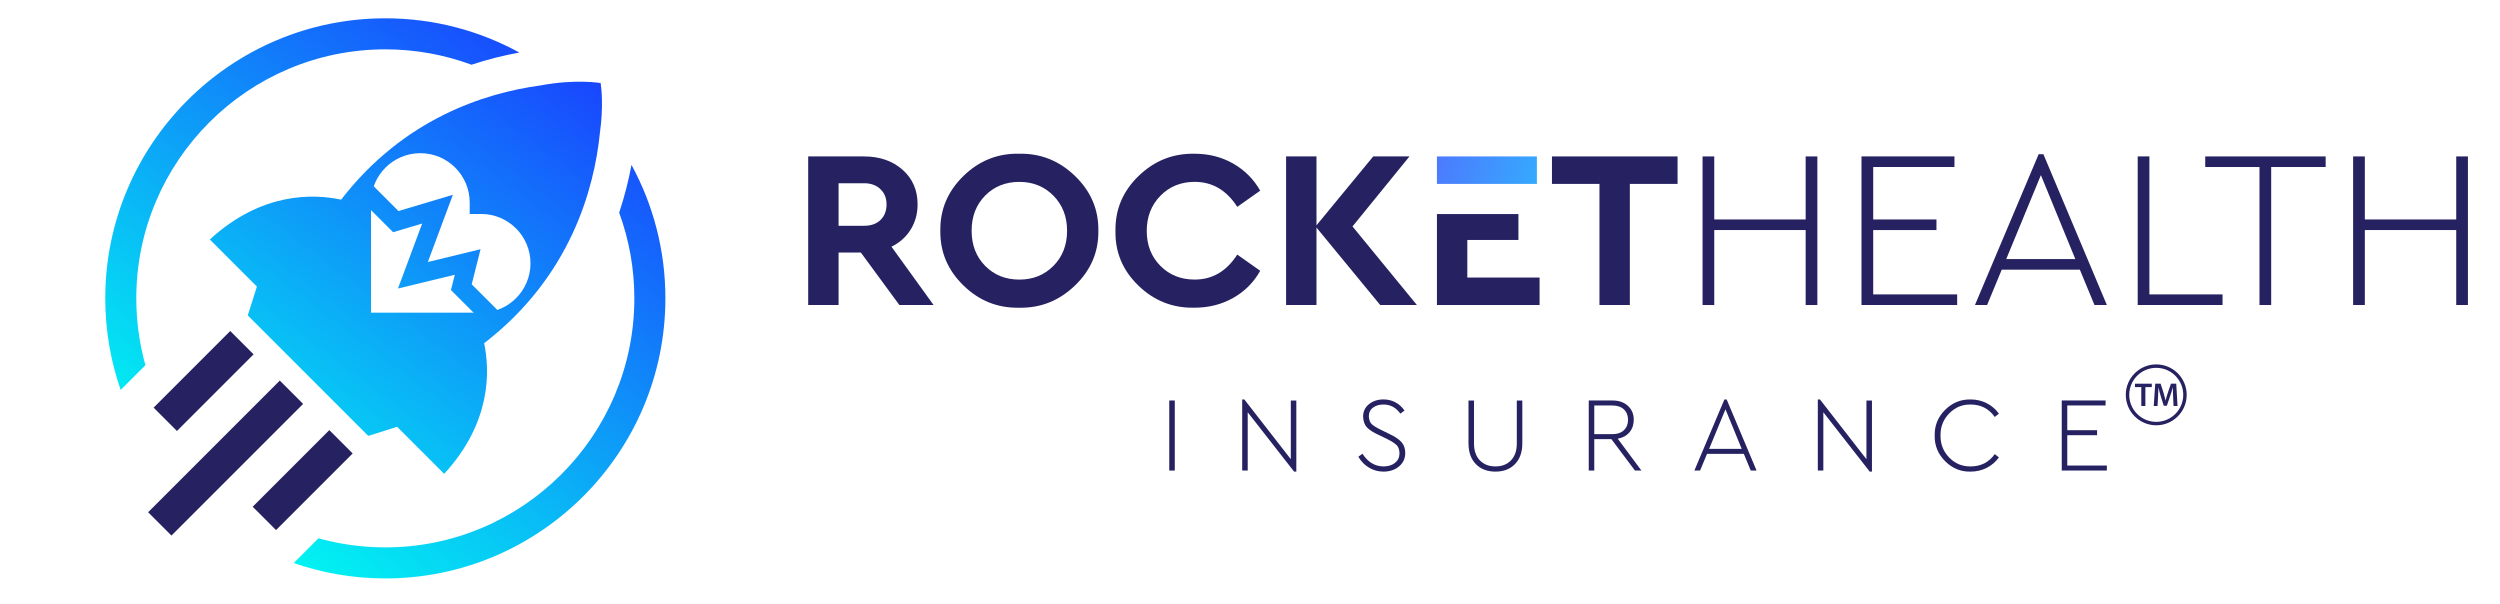<?xml version="1.0" encoding="UTF-8"?>
<svg id="Layer_1" data-name="Layer 1" xmlns="http://www.w3.org/2000/svg" xmlns:xlink="http://www.w3.org/1999/xlink" viewBox="0 0 3708 896">
  <defs>
    <style>
      .cls-1 {
        fill: url(#linear-gradient);
      }

      .cls-1, .cls-2, .cls-3, .cls-4, .cls-5 {
        stroke-width: 0px;
      }

      .cls-2 {
        fill: url(#linear-gradient-2);
      }

      .cls-6 {
        fill: none;
        stroke: #262262;
        stroke-miterlimit: 10;
        stroke-width: 5.12px;
      }

      .cls-3 {
        fill: url(#linear-gradient-3);
      }

      .cls-4 {
        fill: #262262;
      }

      .cls-5 {
        fill: url(#linear-gradient-4);
      }
    </style>
    <linearGradient id="linear-gradient" x1="888" y1="22.32" x2="307.89" y2="792.55" gradientUnits="userSpaceOnUse">
      <stop offset="0" stop-color="#1b36ff"/>
      <stop offset="1" stop-color="#00fcf1"/>
    </linearGradient>
    <linearGradient id="linear-gradient-2" x1="874.93" y1="12.47" x2="294.82" y2="782.7" xlink:href="#linear-gradient"/>
    <linearGradient id="linear-gradient-3" x1="899.31" y1="30.84" x2="319.2" y2="801.07" xlink:href="#linear-gradient"/>
    <linearGradient id="linear-gradient-4" x1="1890.13" y1="157.59" x2="2409.9" y2="313.9" gradientUnits="userSpaceOnUse">
      <stop offset="0" stop-color="#722bff"/>
      <stop offset="1" stop-color="#21d4fd"/>
    </linearGradient>
  </defs>
  <g>
    <rect class="cls-4" x="277.48" y="484.74" width="48.96" height="160.73" transform="translate(488.03 -48.01) rotate(45)"/>
    <rect class="cls-4" x="310.14" y="541.31" width="48.96" height="276.2" transform="translate(578.43 -37.62) rotate(45)"/>
    <rect class="cls-4" x="424.45" y="631.71" width="48.96" height="160.73" transform="translate(635 -108.88) rotate(45)"/>
    <path class="cls-1" d="M936.61,244.58c-3.97,21.46-9.81,45.43-18.27,70.86,14.55,39.66,22.52,82.44,22.52,127.09,0,203.68-165.69,369.37-369.37,369.37-34.31,0-67.56-4.71-99.11-13.53l-36.72,36.72c42.6,14.8,88.28,22.84,135.84,22.84,229.04,0,415.4-186.33,415.4-415.4,0-71.64-18.24-139.09-50.28-197.95ZM571.49,73.19c44.9,0,88,8.07,127.83,22.8,24.82-8.22,48.76-14.02,71-18.06-59.1-32.37-126.84-50.78-198.83-50.78-229.04,0-415.37,186.33-415.37,415.37,0,47.56,8.04,93.24,22.84,135.84l36.72-36.69c-8.82-31.55-13.53-64.84-13.53-99.15,0-203.65,165.69-369.33,369.33-369.33Z"/>
    <path class="cls-2" d="M890.99,124.27l.47-.42s-.28-.03-.54-.06c-.06-.38-.1-.58-.1-.58,0,0-36.08-6.53-90.17,3.67-81.47,11.16-202.09,49.14-294.73,169.26-40.87-8.77-117.85-11.57-194.72,59.07l69.83,69.83-13.54,42.75,178.73,178.73,42.75-13.54,69.83,69.84c70.1-76.28,67.87-152.64,59.26-193.75,128.81-99.1,163.37-230.28,171.63-311.34,5.7-40.52,2.11-68.13,1.28-73.47ZM713.63,463.75h-163.35v-163.35c0-40.42,32.77-73.19,73.19-73.19s73.19,32.77,73.19,73.19v16.96h16.96c40.42,0,73.19,32.77,73.19,73.19s-32.77,73.19-73.19,73.19Z"/>
    <path class="cls-3" d="M699.66,421.7l13.09-52.05-78.17,18.95,37.12-99.69-80.72,24.12-48.79-48.79c-4.62,8.19-10.03,15.86-15.91,23.41l56.76,56.76,43.12-12.88-35.91,96.42,84.3-20.44-5.71,22.7,60.45,60.45c6.81-3.53,12.95-7.99,13.74-13.74.42-3.07,1.84-5.75,3.85-7.98l-47.23-47.23Z"/>
    <path class="cls-4" d="M1734.25,697.92v-103.91h8.19v103.91h-8.19Z"/>
    <path class="cls-4" d="M1914.52,594.02h8.19v105.48h-3.31l-68.8-88.01v86.43h-8.19v-105.48h3.15l68.96,88.64v-87.06Z"/>
    <path class="cls-4" d="M2014.65,677.46l6.14-4.57c8.08,12.6,18.52,18.89,31.33,18.89,7.03,0,12.73-1.78,17.08-5.35,4.35-3.57,6.53-8.34,6.53-14.33-.21-5.25-1.6-9.18-4.17-11.81-2.57-2.62-7.58-5.83-15.03-9.6l-11.81-5.67c-7.66-3.46-13.33-7.08-17-10.86-3.67-3.78-5.67-9.13-5.98-16.06,0-7.77,2.91-13.99,8.74-18.66,5.83-4.67,12.99-7.01,21.49-7.01,6.51,0,12.46,1.47,17.87,4.41,5.41,2.94,9.84,6.98,13.3,12.12l-6.14,4.56c-6.4-9.03-14.75-13.54-25.03-13.54-5.98,0-11.07,1.47-15.27,4.41-4.3,3.04-6.45,7.45-6.45,13.22.32,5.14,1.7,8.92,4.17,11.34,2.47,2.42,7.21,5.35,14.25,8.82l11.65,5.67c8.5,3.99,14.61,8.08,18.34,12.28,3.72,4.2,5.59,9.6,5.59,16.22,0,8.08-3.07,14.7-9.21,19.84-6.14,5.14-13.83,7.71-23.06,7.71-7.77,0-14.9-1.94-21.41-5.83-6.51-3.88-11.81-9.29-15.9-16.22Z"/>
    <path class="cls-4" d="M2178.07,657.62v-63.6h8.19v63.92c0,10.6,2.89,18.89,8.66,24.88,5.77,5.98,13.48,8.97,23.14,8.97s17.21-2.99,22.99-8.97c5.77-5.98,8.66-14.27,8.66-24.88v-63.92h8.19v63.6c0,13.01-3.62,23.25-10.86,30.7-7.24,7.45-16.9,11.18-28.97,11.18s-21.88-3.72-29.13-11.18c-7.24-7.45-10.86-17.68-10.86-30.7Z"/>
    <path class="cls-4" d="M2434.53,697.92h-9.6l-34.95-46.6h-25.35v46.6h-8.19v-103.91h35.27c9.55,0,17.19,2.68,22.91,8.03,5.72,5.35,8.58,12.18,8.58,20.47,0,7.35-2.1,13.54-6.3,18.58-4.2,5.04-10.02,8.24-17.47,9.6l35.11,47.23ZM2364.63,601.42v42.51h26.76c7.35,0,13.07-1.94,17.16-5.83,4.09-3.88,6.14-9.03,6.14-15.43s-2.05-11.54-6.14-15.43c-4.09-3.88-9.82-5.82-17.16-5.82h-26.76Z"/>
    <path class="cls-4" d="M2596.69,697.92l-10.23-24.72h-54.63l-10.23,24.72h-8.5l44.55-105.48h3.31l44.4,105.48h-8.66ZM2559.22,607.08l-24.24,58.72h48.33l-24.09-58.72Z"/>
    <path class="cls-4" d="M2768.3,594.02h8.18v105.48h-3.3l-68.8-88.01v86.43h-8.19v-105.48h3.15l68.96,88.64v-87.06Z"/>
    <path class="cls-4" d="M2869.53,645.97c-.32-14.8,4.83-27.47,15.43-38.02,10.6-10.55,23.2-15.72,37.79-15.51,8.6,0,16.58,1.87,23.93,5.59,7.34,3.73,13.38,8.9,18.1,15.51l-6.14,4.88c-8.71-12.28-20.62-18.42-35.74-18.42-12.49-.21-23.12,4.2-31.88,13.22-8.76,9.03-13.04,19.89-12.83,32.59-.21,12.81,4.07,23.72,12.83,32.75,8.76,9.03,19.39,13.44,31.88,13.22,15.11,0,27.02-6.09,35.74-18.26l6.14,4.88c-4.72,6.61-10.76,11.78-18.1,15.51-7.35,3.73-15.33,5.59-23.93,5.59-14.59.32-27.18-4.85-37.79-15.51-10.6-10.65-15.74-23.33-15.43-38.02Z"/>
    <path class="cls-4" d="M3057.98,697.92v-103.91h65.02v7.4h-56.83v36.68h44.24v7.4h-44.24v45.03h58.72v7.4h-66.91Z"/>
    <g>
      <path class="cls-4" d="M1384.68,452.39h-50.75l-57.1-77.8h-33.05v77.8h-45.08v-220.37h82.8c23.15,0,42.18,6.57,57.1,19.7,14.91,13.14,22.37,30.28,22.37,51.42,0,13.8-3.4,26.21-10.18,37.23-6.79,11.02-16.31,19.53-28.55,25.54l62.44,86.48ZM1243.78,271.76v63.11h37.73c10.46,0,18.64-2.89,24.54-8.68,5.89-5.79,8.85-13.47,8.85-23.04s-3.06-16.91-9.18-22.7c-6.13-5.79-14.19-8.68-24.21-8.68h-37.73Z"/>
      <path class="cls-4" d="M1394.7,342.21c-.45-31.39,10.96-58.43,34.22-81.14,23.26-22.7,50.8-33.72,82.64-33.06,31.83-.67,59.48,10.35,82.97,33.06,23.48,22.7,35,49.75,34.56,81.14.44,31.39-11.08,58.43-34.56,81.13-23.49,22.71-51.14,33.72-82.97,33.06-31.83.67-59.38-10.35-82.64-33.06-23.26-22.7-34.67-49.75-34.22-81.13ZM1582.68,342.21c0-20.92-6.74-38.23-20.2-51.92-13.47-13.69-30.33-20.53-50.58-20.53s-37.4,6.79-50.75,20.37c-13.36,13.58-20.03,30.94-20.03,52.09s6.68,38.51,20.03,52.09c13.36,13.58,30.27,20.37,50.75,20.37s37.11-6.79,50.58-20.37c13.46-13.57,20.2-30.94,20.2-52.09Z"/>
      <path class="cls-4" d="M1654.46,342.21c-.45-31.61,11.02-58.71,34.39-81.3,23.37-22.59,51.08-33.56,83.14-32.89,20.92,0,39.9,4.84,56.93,14.52,17.03,9.68,30.44,23.1,40.23,40.23l-34.06,24.04c-15.81-24.71-36.84-37.06-63.11-37.06-20.48,0-37.45,6.9-50.92,20.7-13.47,13.81-20.2,31.17-20.2,52.09s6.73,38.18,20.2,51.75c13.47,13.58,30.44,20.37,50.92,20.37,26.26,0,47.3-12.35,63.11-37.06l34.06,24.04c-9.57,17.14-22.93,30.55-40.07,40.23-17.14,9.68-36.28,14.52-57.43,14.52-32.28.67-60.05-10.29-83.31-32.89-23.26-22.59-34.56-49.69-33.89-81.3Z"/>
      <path class="cls-4" d="M2101.53,452.39h-54.43l-94.49-114.86v114.86h-45.08v-220.37h45.08v102.17l84.14-102.17h53.76l-84.48,103.84,95.49,116.53Z"/>
      <path class="cls-4" d="M2176.33,411.66v-55.75h75.8v-38.41h-120.87v134.9h152.25v-40.74h-107.18Z"/>
      <path class="cls-4" d="M2372.31,452.39v-179.63h-70.45v-40.73h186.31v40.73h-70.78v179.63h-45.07Z"/>
      <path class="cls-4" d="M2525.23,452.39v-220.37h17.36v93.49h135.56v-93.49h17.36v220.37h-17.36v-111.18h-135.56v111.18h-17.36Z"/>
      <path class="cls-4" d="M2760.96,452.39v-220.37h137.9v15.69h-120.53v77.8h93.82v15.69h-93.82v95.49h124.54v15.69h-141.9Z"/>
      <path class="cls-4" d="M3106.53,452.39l-21.7-52.42h-115.86l-21.7,52.42h-18.03l94.49-223.71h7.01l94.16,223.71h-18.36ZM3027.06,259.74l-51.42,124.54h102.5l-51.08-124.54Z"/>
      <path class="cls-4" d="M3170.63,452.39v-220.37h17.36v204.67h108.51v15.69h-125.88Z"/>
      <path class="cls-4" d="M3351.26,452.39v-204.67h-80.47v-15.69h178.63v15.69h-80.8v204.67h-17.36Z"/>
      <path class="cls-4" d="M3490.16,452.39v-220.37h17.36v93.49h135.56v-93.49h17.36v220.37h-17.36v-111.18h-135.56v111.18h-17.36Z"/>
    </g>
    <rect class="cls-5" x="2131.26" y="232.02" width="148.23" height="40.74"/>
  </g>
  <g>
    <path class="cls-4" d="M3175.99,574.15h-9.42v-5.05h24.97v5.05h-9.52v28.02h-6.04v-28.02Z"/>
    <path class="cls-4" d="M3223.19,588.68c-.2-4.27-.44-9.42-.39-13.89h-.15c-1.08,4.02-2.45,8.49-3.93,12.66l-4.81,14.33h-4.66l-4.42-14.13c-1.28-4.22-2.45-8.73-3.34-12.86h-.1c-.15,4.32-.34,9.57-.59,14.08l-.74,13.3h-5.64l2.21-33.07h7.95l4.32,13.3c1.18,3.88,2.21,7.8,3.04,11.48h.15c.88-3.58,2.01-7.65,3.29-11.53l4.56-13.25h7.85l1.91,33.07h-5.89l-.64-13.49Z"/>
  </g>
  <circle class="cls-6" cx="3198.14" cy="585.63" r="42.61"/>
</svg>